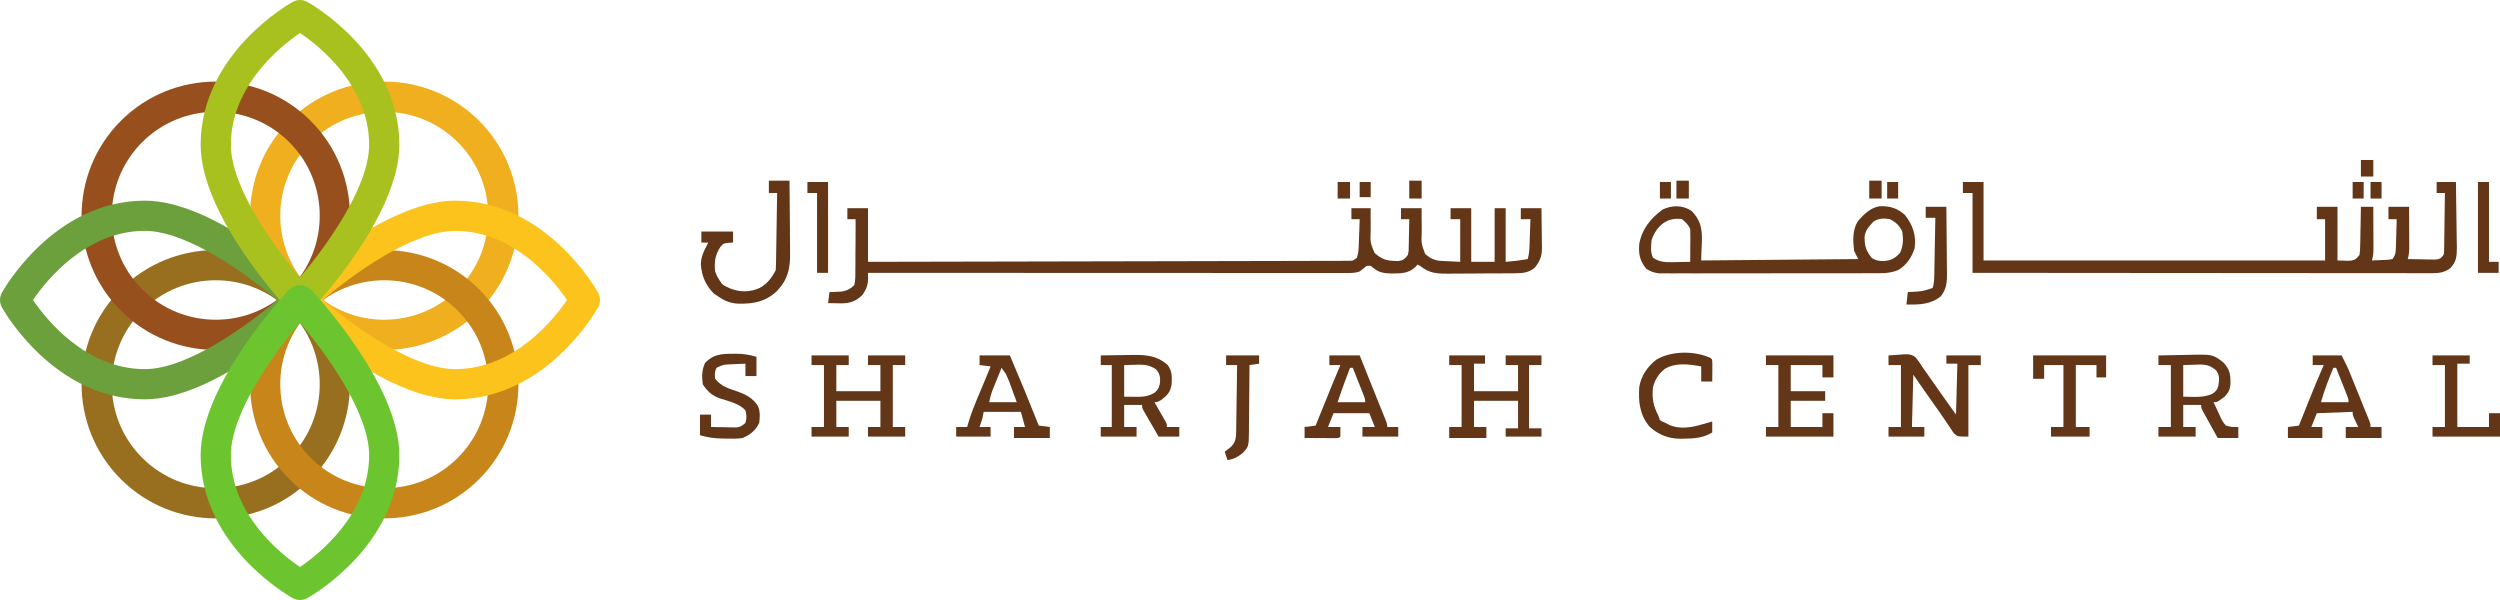 <svg width="250" height="60" viewBox="0 0 250 60" fill="none" xmlns="http://www.w3.org/2000/svg">
<path d="M38.425 11.178C35.761 11.178 33.097 12.191 31.068 14.22C27.012 18.275 27.012 24.875 31.068 28.931C35.125 32.987 41.724 32.988 45.779 28.931C49.836 24.875 49.836 18.275 45.779 14.22C43.752 12.191 41.089 11.178 38.425 11.178ZM38.423 34.994C34.986 34.994 31.549 33.685 28.932 31.069C23.698 25.834 23.698 17.317 28.932 12.084C34.166 6.85 42.684 6.85 47.916 12.084C53.152 17.317 53.152 25.834 47.916 31.069C45.299 33.685 41.862 34.994 38.423 34.994Z" fill="#EFAF1F"/>
<path d="M21.575 28.026C18.912 28.026 16.249 29.04 14.219 31.068C10.163 35.124 10.163 41.724 14.219 45.779C18.277 49.836 24.876 49.836 28.932 45.779C32.987 41.724 32.987 35.124 28.932 31.069C26.903 29.04 24.239 28.026 21.575 28.026ZM21.575 51.84C18.138 51.84 14.701 50.534 12.084 47.916C6.85 42.682 6.85 34.165 12.084 28.932C17.317 23.698 25.834 23.698 31.068 28.932C36.303 34.165 36.303 42.682 31.068 47.916C28.451 50.534 25.013 51.84 21.575 51.84Z" fill="#986F1E"/>
<path d="M38.425 28.026C35.761 28.026 33.097 29.04 31.068 31.068C27.012 35.124 27.012 41.724 31.068 45.779C35.125 49.836 41.724 49.836 45.779 45.779C49.836 41.724 49.836 35.124 45.779 31.068C43.752 29.04 41.089 28.026 38.425 28.026ZM38.423 51.84C34.986 51.84 31.549 50.534 28.932 47.916C23.698 42.682 23.698 34.165 28.932 28.932C34.166 23.698 42.684 23.698 47.916 28.932C53.152 34.165 53.152 42.682 47.916 47.916C45.299 50.534 41.862 51.84 38.423 51.84Z" fill="#C8851A"/>
<path d="M21.575 11.178C18.912 11.178 16.249 12.191 14.219 14.22C10.163 18.275 10.163 24.875 14.219 28.931C18.277 32.988 24.876 32.987 28.932 28.931C32.987 24.875 32.987 18.275 28.932 14.22C26.903 12.191 24.239 11.178 21.575 11.178ZM21.575 34.994C18.138 34.994 14.701 33.685 12.084 31.069C6.85 25.834 6.85 17.317 12.084 12.084C17.317 6.85 25.834 6.85 31.068 12.084C36.303 17.317 36.303 25.834 31.068 31.068C28.452 33.685 25.013 34.994 21.575 34.994Z" fill="#97501D"/>
<path d="M3.299 30C4.602 31.915 8.568 36.912 14.487 36.912C18.716 36.912 24.656 32.613 27.729 30C24.654 27.388 18.708 23.087 14.487 23.087C8.571 23.087 4.603 28.083 3.299 30ZM14.487 39.934C5.408 39.934 0.399 31.109 0.191 30.735C-0.064 30.277 -0.064 29.722 0.191 29.266C0.399 28.892 5.408 20.065 14.487 20.065C21.585 20.065 30.654 28.541 31.035 28.901C31.339 29.186 31.511 29.583 31.511 30C31.511 30.416 31.339 30.813 31.035 31.099C30.654 31.459 21.585 39.934 14.487 39.934Z" fill="#6CA03C"/>
<path d="M32.271 29.999C35.345 32.613 41.291 36.913 45.513 36.913C51.43 36.913 55.396 31.917 56.701 29.999C55.398 28.085 51.43 23.087 45.513 23.087C41.284 23.087 35.343 27.386 32.271 29.999ZM45.513 39.934C38.415 39.934 29.346 31.459 28.963 31.098C28.662 30.813 28.488 30.416 28.488 29.999C28.488 29.584 28.662 29.186 28.963 28.901C29.346 28.54 38.415 20.065 45.513 20.065C54.592 20.065 59.601 28.89 59.81 29.266C60.063 29.722 60.063 30.278 59.81 30.734C59.601 31.109 54.592 39.934 45.513 39.934Z" fill="#FBC31B"/>
<path d="M30.002 3.297C28.09 4.597 23.087 8.567 23.087 14.487C23.087 18.717 27.385 24.658 29.999 27.729C32.613 24.655 36.913 18.709 36.913 14.487C36.913 8.541 31.919 4.593 30.002 3.297ZM29.999 31.511C29.584 31.511 29.186 31.339 28.901 31.036C28.54 30.654 20.064 21.585 20.064 14.487C20.064 5.408 28.891 0.399 29.266 0.19C29.724 -0.063 30.276 -0.063 30.734 0.19C31.109 0.399 39.935 5.408 39.935 14.487C39.935 21.585 31.459 30.654 31.098 31.036C30.814 31.339 30.416 31.511 29.999 31.511Z" fill="#A8C11E"/>
<path d="M30.001 32.27C27.387 35.345 23.086 41.291 23.086 45.512C23.086 51.458 28.08 55.407 29.998 56.702C31.91 55.403 36.913 51.432 36.913 45.512C36.913 41.284 32.614 35.343 30.001 32.27ZM30.001 60C29.746 60 29.494 59.936 29.266 59.809C28.891 59.6 20.064 54.593 20.064 45.512C20.064 38.415 28.54 29.346 28.902 28.963C29.472 28.359 30.527 28.359 31.098 28.963C31.46 29.346 39.934 38.415 39.934 45.512C39.934 54.593 31.109 59.6 30.734 59.809C30.504 59.936 30.253 60 30.001 60Z" fill="#6CC52E"/>
<path d="M84.736 20.817C85.418 20.817 86.1 20.817 86.802 20.817C86.802 22.588 86.802 24.359 86.802 26.183C92.971 26.172 99.139 26.16 105.308 26.145C106.036 26.143 106.763 26.142 107.491 26.14C107.708 26.139 107.708 26.139 107.93 26.139C110.278 26.133 112.626 26.129 114.974 26.125C117.382 26.12 119.79 26.115 122.198 26.109C123.685 26.105 125.172 26.102 126.659 26.1C127.677 26.099 128.696 26.096 129.714 26.093C130.302 26.091 130.891 26.09 131.479 26.089C132.017 26.089 132.555 26.088 133.093 26.085C133.288 26.084 133.483 26.084 133.679 26.085C133.943 26.085 134.207 26.084 134.471 26.082C134.692 26.081 134.692 26.081 134.917 26.081C135.311 26.072 135.311 26.072 135.692 25.771C135.835 25.343 135.858 25.015 135.874 24.565C135.879 24.411 135.885 24.257 135.891 24.099C135.899 23.858 135.899 23.858 135.908 23.612C135.914 23.45 135.92 23.287 135.926 23.12C135.94 22.719 135.954 22.318 135.968 21.917C135.695 21.917 135.422 21.917 135.142 21.917C135.142 21.554 135.142 21.191 135.142 20.817C135.778 20.817 136.414 20.817 137.07 20.817C137.067 21.103 137.064 21.39 137.061 21.686C137.062 21.966 137.065 22.247 137.068 22.527C137.069 22.721 137.068 22.915 137.065 23.108C137.024 24.258 137.024 24.258 137.452 25.288C138.085 25.847 138.55 26.069 139.394 26.089C139.538 26.094 139.683 26.099 139.832 26.105C140.344 26.03 140.471 25.898 140.788 25.495C140.876 25.098 140.876 25.098 140.872 24.659C140.876 24.499 140.881 24.34 140.885 24.175C140.887 24.009 140.889 23.843 140.891 23.672C140.895 23.504 140.9 23.336 140.904 23.162C140.913 22.747 140.921 22.332 140.926 21.917C140.653 21.917 140.38 21.917 140.099 21.917C140.099 21.554 140.099 21.191 140.099 20.817C140.781 20.817 141.463 20.817 142.165 20.817C142.164 21.115 142.163 21.413 142.161 21.721C142.164 22.012 142.167 22.303 142.171 22.594C142.173 22.795 142.173 22.996 142.171 23.198C142.125 24.352 142.125 24.352 142.516 25.398C143.011 25.827 143.459 26.057 144.112 26.089C144.212 26.095 144.312 26.1 144.415 26.105C144.541 26.111 144.668 26.117 144.799 26.123C145.203 26.143 145.606 26.163 146.021 26.183C146.021 24.776 146.021 23.368 146.021 21.917C145.703 21.917 145.385 21.917 145.057 21.917C145.057 21.554 145.057 21.191 145.057 20.817C145.739 20.817 146.421 20.817 147.123 20.817C147.123 22.588 147.123 24.359 147.123 26.183C147.896 26.183 148.668 26.183 149.464 26.183C149.464 24.412 149.464 22.641 149.464 20.817C149.828 20.817 150.192 20.817 150.566 20.817C150.566 22.588 150.566 24.359 150.566 26.183C151.674 26.085 151.674 26.085 152.77 25.908C152.904 25.453 152.934 25.025 152.951 24.552C152.957 24.398 152.963 24.245 152.968 24.087C152.977 23.847 152.977 23.847 152.985 23.603C152.991 23.442 152.997 23.28 153.003 23.113C153.018 22.715 153.032 22.316 153.045 21.917C152.727 21.917 152.409 21.917 152.081 21.917C152.081 21.554 152.081 21.191 152.081 20.817C152.763 20.817 153.445 20.817 154.147 20.817C154.156 21.487 154.165 22.158 154.17 22.829C154.172 23.057 154.174 23.285 154.178 23.513C154.183 23.841 154.185 24.17 154.187 24.499C154.189 24.6 154.192 24.701 154.194 24.805C154.194 25.614 153.991 26.151 153.476 26.768C152.882 27.256 152.328 27.32 151.574 27.327C151.484 27.328 151.395 27.329 151.302 27.33C151.007 27.333 150.712 27.335 150.417 27.335C150.211 27.337 150.004 27.338 149.798 27.339C149.366 27.341 148.934 27.343 148.502 27.343C147.95 27.344 147.399 27.349 146.847 27.355C146.421 27.359 145.995 27.36 145.569 27.36C145.365 27.361 145.162 27.363 144.959 27.366C143.814 27.381 142.937 27.357 142.028 26.596C141.937 26.551 141.846 26.506 141.752 26.459C141.675 26.544 141.599 26.629 141.52 26.717C140.881 27.303 140.207 27.342 139.368 27.345C139.264 27.345 139.159 27.346 139.052 27.346C138.329 27.331 137.837 27.222 137.269 26.747C137.056 26.555 137.056 26.555 136.656 26.596C136.424 26.776 136.195 26.96 135.968 27.147C135.525 27.294 135.208 27.302 134.742 27.301C134.487 27.302 134.487 27.302 134.225 27.302C134.035 27.302 133.845 27.301 133.654 27.301C133.453 27.301 133.251 27.301 133.05 27.301C132.495 27.302 131.94 27.301 131.385 27.3C130.787 27.3 130.189 27.3 129.591 27.3C128.555 27.3 127.519 27.3 126.482 27.299C124.984 27.298 123.485 27.297 121.987 27.297C119.556 27.297 117.125 27.296 114.694 27.295C112.332 27.294 109.97 27.293 107.609 27.292C107.463 27.292 107.318 27.292 107.168 27.292C106.438 27.292 105.708 27.291 104.978 27.291C98.919 27.29 92.861 27.288 86.802 27.284C86.804 27.459 86.806 27.634 86.808 27.814C86.816 28.488 86.63 28.933 86.251 29.486C85.595 30.125 84.994 30.345 84.079 30.336C83.94 30.333 83.94 30.333 83.798 30.329C83.702 30.328 83.607 30.327 83.509 30.325C83.275 30.322 83.041 30.317 82.808 30.312C82.853 29.949 82.899 29.585 82.946 29.211C83.055 29.207 83.165 29.204 83.278 29.2C83.424 29.192 83.57 29.185 83.72 29.177C83.864 29.17 84.008 29.164 84.156 29.157C84.729 29.049 84.993 28.923 85.425 28.523C85.551 28.025 85.54 27.535 85.535 27.024C85.537 26.878 85.539 26.733 85.541 26.582C85.546 26.117 85.546 25.651 85.545 25.186C85.548 24.87 85.55 24.554 85.554 24.239C85.561 23.465 85.563 22.691 85.562 21.917C85.29 21.917 85.017 21.917 84.736 21.917C84.736 21.554 84.736 21.191 84.736 20.817Z" fill="#623617"/>
<path d="M196.289 18.202C196.971 18.202 197.653 18.202 198.355 18.202C198.355 20.79 198.355 23.379 198.355 26.046C209.626 26.046 220.897 26.046 232.51 26.046C232.51 24.683 232.51 23.321 232.51 21.917C232.237 21.917 231.964 21.917 231.683 21.917C231.683 21.509 231.683 21.1 231.683 20.679C232.365 20.679 233.047 20.679 233.749 20.679C233.749 22.45 233.749 24.221 233.749 26.046C235.425 26.112 235.425 26.112 235.953 25.495C235.998 25.121 236.02 24.776 236.023 24.401C236.026 24.295 236.028 24.189 236.031 24.079C236.038 23.74 236.043 23.401 236.047 23.061C236.052 22.831 236.057 22.601 236.062 22.371C236.073 21.807 236.082 21.243 236.09 20.679C236.499 20.679 236.908 20.679 237.33 20.679C237.333 21.355 237.336 22.031 237.337 22.706C237.338 22.936 237.339 23.166 237.34 23.396C237.342 23.727 237.343 24.057 237.343 24.388C237.344 24.491 237.345 24.593 237.345 24.699C237.345 25.167 237.34 25.598 237.192 26.046C237.531 26.034 237.869 26.019 238.208 26.003C238.352 25.998 238.352 25.998 238.499 25.994C238.813 25.981 238.813 25.981 239.258 25.908C239.573 25.435 239.574 25.231 239.59 24.672C239.596 24.512 239.601 24.352 239.606 24.187C239.611 24.02 239.615 23.853 239.619 23.681C239.625 23.512 239.63 23.343 239.635 23.169C239.648 22.752 239.66 22.335 239.671 21.917C239.398 21.917 239.126 21.917 238.845 21.917C238.845 21.509 238.845 21.1 238.845 20.679C239.526 20.679 240.208 20.679 240.91 20.679C240.914 21.335 240.916 21.991 240.918 22.648C240.919 22.871 240.92 23.094 240.921 23.317C240.923 23.638 240.923 23.959 240.924 24.28C240.925 24.38 240.925 24.48 240.926 24.582C240.926 25.044 240.917 25.467 240.773 25.908C241.292 25.92 241.811 25.928 242.331 25.934C242.478 25.938 242.626 25.941 242.778 25.945C242.92 25.946 243.061 25.947 243.207 25.949C243.403 25.952 243.403 25.952 243.603 25.955C244.011 25.898 244.103 25.816 244.353 25.495C244.418 25.205 244.418 25.205 244.413 24.88C244.417 24.694 244.417 24.694 244.421 24.505C244.422 24.371 244.423 24.238 244.424 24.101C244.426 23.964 244.429 23.827 244.431 23.686C244.439 23.248 244.444 22.811 244.448 22.373C244.453 22.077 244.457 21.78 244.462 21.484C244.474 20.757 244.484 20.03 244.491 19.303C244.219 19.303 243.946 19.303 243.665 19.303C243.665 18.939 243.665 18.576 243.665 18.202C244.301 18.202 244.937 18.202 245.593 18.202C245.612 19.208 245.627 20.214 245.636 21.22C245.64 21.687 245.646 22.155 245.655 22.622C245.666 23.16 245.67 23.698 245.674 24.236C245.678 24.402 245.682 24.569 245.687 24.741C245.687 25.622 245.641 26.189 245.012 26.835C244.453 27.232 243.938 27.319 243.262 27.318C243.015 27.319 243.015 27.319 242.764 27.32C242.493 27.319 242.493 27.319 242.218 27.317C242.024 27.318 241.83 27.318 241.636 27.318C241.104 27.319 240.572 27.318 240.039 27.316C239.465 27.315 238.891 27.316 238.317 27.316C237.323 27.316 236.328 27.315 235.333 27.314C233.895 27.311 232.457 27.311 231.019 27.31C228.686 27.31 226.353 27.308 224.02 27.305C221.754 27.303 219.488 27.301 217.221 27.299C217.081 27.299 216.942 27.299 216.798 27.299C216.097 27.299 215.396 27.299 214.696 27.298C208.881 27.295 203.067 27.291 197.253 27.284C197.253 24.651 197.253 22.017 197.253 19.303C196.935 19.303 196.617 19.303 196.289 19.303C196.289 18.939 196.289 18.576 196.289 18.202Z" fill="#623617"/>
<path d="M81.155 35.541C82.382 35.541 83.609 35.541 84.874 35.541C84.874 35.859 84.874 36.177 84.874 36.505C84.465 36.505 84.056 36.505 83.634 36.505C83.634 37.367 83.634 38.23 83.634 39.119C85.089 39.119 86.543 39.119 88.041 39.119C88.041 38.256 88.041 37.394 88.041 36.505C87.632 36.505 87.223 36.505 86.802 36.505C86.802 36.187 86.802 35.869 86.802 35.541C88.029 35.541 89.256 35.541 90.52 35.541C90.52 35.859 90.52 36.177 90.52 36.505C90.111 36.505 89.702 36.505 89.281 36.505C89.281 38.548 89.281 40.592 89.281 42.697C89.69 42.697 90.099 42.697 90.52 42.697C90.52 43.015 90.52 43.333 90.52 43.661C89.293 43.661 88.066 43.661 86.802 43.661C86.802 43.343 86.802 43.025 86.802 42.697C87.211 42.697 87.62 42.697 88.041 42.697C88.041 41.834 88.041 40.972 88.041 40.083C86.587 40.083 85.133 40.083 83.634 40.083C83.634 40.945 83.634 41.808 83.634 42.697C84.043 42.697 84.452 42.697 84.874 42.697C84.874 43.015 84.874 43.333 84.874 43.661C83.647 43.661 82.42 43.661 81.155 43.661C81.155 43.343 81.155 43.025 81.155 42.697C81.564 42.697 81.973 42.697 82.395 42.697C82.395 40.654 82.395 38.61 82.395 36.505C81.986 36.505 81.577 36.505 81.155 36.505C81.155 36.187 81.155 35.869 81.155 35.541Z" fill="#623617"/>
<path d="M144.92 35.541C146.101 35.541 147.283 35.541 148.5 35.541C148.5 35.814 148.5 36.086 148.5 36.367C148.137 36.367 147.773 36.367 147.399 36.367C147.399 37.275 147.399 38.184 147.399 39.119C148.853 39.119 150.307 39.119 151.806 39.119C151.806 38.256 151.806 37.394 151.806 36.505C151.397 36.505 150.988 36.505 150.566 36.505C150.566 36.187 150.566 35.869 150.566 35.541C151.748 35.541 152.929 35.541 154.147 35.541C154.147 35.859 154.147 36.177 154.147 36.505C153.738 36.505 153.329 36.505 152.907 36.505C152.907 38.594 152.907 40.683 152.907 42.835C153.316 42.835 153.725 42.835 154.147 42.835C154.147 43.107 154.147 43.38 154.147 43.661C152.965 43.661 151.784 43.661 150.566 43.661C150.566 43.388 150.566 43.116 150.566 42.835C150.975 42.835 151.384 42.835 151.806 42.835C151.806 41.927 151.806 41.018 151.806 40.083C150.351 40.083 148.897 40.083 147.399 40.083C147.399 40.945 147.399 41.808 147.399 42.697C147.808 42.697 148.217 42.697 148.638 42.697C148.638 43.061 148.638 43.424 148.638 43.798C147.411 43.798 146.184 43.798 144.92 43.798C144.92 43.435 144.92 43.072 144.92 42.697C145.329 42.697 145.738 42.697 146.159 42.697C146.159 40.654 146.159 38.61 146.159 36.505C145.75 36.505 145.341 36.505 144.92 36.505C144.92 36.187 144.92 35.869 144.92 35.541Z" fill="#623617"/>
<path d="M188.852 35.541C189.246 35.508 189.637 35.483 190.032 35.464C190.197 35.448 190.197 35.448 190.365 35.432C190.88 35.414 191.201 35.425 191.595 35.776C191.85 36.099 192.074 36.432 192.295 36.78C192.45 36.999 192.606 37.217 192.763 37.435C192.92 37.661 193.077 37.887 193.234 38.113C194.013 39.235 194.806 40.347 195.601 41.459C195.646 39.778 195.692 38.098 195.738 36.367C195.375 36.367 195.011 36.367 194.637 36.367C194.637 36.094 194.637 35.822 194.637 35.541C195.773 35.541 196.909 35.541 198.08 35.541C198.08 35.859 198.08 36.177 198.08 36.505C197.671 36.505 197.262 36.505 196.84 36.505C196.84 38.866 196.84 41.227 196.84 43.661C195.738 43.661 195.738 43.661 195.357 43.291C195.24 43.122 195.126 42.949 195.015 42.775C194.952 42.682 194.89 42.59 194.825 42.495C194.691 42.298 194.558 42.101 194.427 41.902C194.156 41.496 193.873 41.099 193.589 40.702C192.825 39.632 192.08 38.548 191.331 37.468C191.286 39.194 191.24 40.919 191.194 42.697C191.603 42.697 192.012 42.697 192.433 42.697C192.433 43.015 192.433 43.333 192.433 43.661C191.251 43.661 190.07 43.661 188.852 43.661C188.852 43.343 188.852 43.025 188.852 42.697C189.261 42.697 189.67 42.697 190.092 42.697C190.092 40.654 190.092 38.61 190.092 36.505C189.683 36.505 189.274 36.505 188.852 36.505C188.852 36.187 188.852 35.869 188.852 35.541Z" fill="#623617"/>
<path d="M76.886 18.064C77.568 18.064 78.249 18.064 78.952 18.064C78.964 19.209 78.974 20.354 78.98 21.499C78.983 22.031 78.987 22.562 78.993 23.094C78.999 23.608 79.003 24.122 79.004 24.636C79.005 24.831 79.007 25.026 79.01 25.222C79.034 26.826 78.806 27.915 77.703 29.102C76.522 30.196 75.338 30.4 73.784 30.365C73.005 30.32 72.425 30.072 71.79 29.624C71.662 29.541 71.535 29.459 71.403 29.374C70.579 28.551 70.149 27.572 70.086 26.407C70.099 25.702 70.364 25.148 70.689 24.532C70.734 24.441 70.779 24.351 70.826 24.257C70.599 24.257 70.372 24.257 70.138 24.257C70.138 23.894 70.138 23.53 70.138 23.156C71.183 23.156 72.228 23.156 73.305 23.156C73.305 23.519 73.305 23.883 73.305 24.257C73.084 24.27 73.084 24.27 72.858 24.283C72.33 24.348 72.33 24.348 72.023 24.713C71.5 25.544 71.418 26.164 71.515 27.147C71.693 27.617 71.693 27.617 71.928 27.973C71.974 28.109 72.088 28.176 72.135 28.317C72.272 28.454 72.341 28.535 72.617 28.661C72.779 28.734 72.941 28.808 73.107 28.884C74.079 29.233 75.02 29.218 75.965 28.798C76.724 28.377 77.19 27.777 77.575 27.009C77.591 26.763 77.599 26.517 77.603 26.27C77.606 26.116 77.608 25.962 77.611 25.803C77.614 25.636 77.616 25.469 77.618 25.297C77.621 25.126 77.624 24.955 77.627 24.779C77.634 24.326 77.641 23.872 77.648 23.418C77.655 22.955 77.662 22.492 77.67 22.029C77.685 21.12 77.699 20.211 77.712 19.303C77.44 19.303 77.167 19.303 76.886 19.303C76.886 18.894 76.886 18.485 76.886 18.064Z" fill="#623617"/>
<path d="M176.595 35.541C178.822 35.541 181.049 35.541 183.344 35.541C183.344 36.268 183.344 36.995 183.344 37.743C182.98 37.743 182.616 37.743 182.242 37.743C182.242 37.334 182.242 36.926 182.242 36.505C181.196 36.505 180.151 36.505 179.074 36.505C179.074 37.367 179.074 38.23 179.074 39.119C180.21 39.119 181.347 39.119 182.517 39.119C182.517 39.437 182.517 39.755 182.517 40.083C181.381 40.083 180.245 40.083 179.074 40.083C179.074 40.945 179.074 41.808 179.074 42.697C180.12 42.697 181.165 42.697 182.242 42.697C182.242 42.243 182.242 41.789 182.242 41.321C182.605 41.321 182.969 41.321 183.344 41.321C183.344 42.093 183.344 42.865 183.344 43.661C181.117 43.661 178.89 43.661 176.595 43.661C176.595 43.343 176.595 43.025 176.595 42.697C177.004 42.697 177.413 42.697 177.835 42.697C177.835 40.654 177.835 38.61 177.835 36.505C177.426 36.505 177.017 36.505 176.595 36.505C176.595 36.187 176.595 35.869 176.595 35.541Z" fill="#623617"/>
<path d="M73.271 35.378C73.377 35.376 73.484 35.374 73.594 35.373C74.323 35.371 74.946 35.477 75.647 35.679C75.647 36.315 75.647 36.95 75.647 37.605C75.283 37.605 74.919 37.605 74.545 37.605C74.545 37.197 74.545 36.788 74.545 36.367C74.166 36.383 73.787 36.4 73.409 36.419C73.302 36.423 73.195 36.427 73.084 36.431C72.327 36.46 72.327 36.46 71.653 36.78C71.454 37.177 71.463 37.44 71.515 37.881C72.123 38.647 72.858 38.851 73.75 39.151C74.587 39.449 75.352 39.844 75.808 40.639C76.032 41.168 75.992 41.723 75.922 42.284C75.579 43.04 75.019 43.472 74.269 43.798C73.738 43.884 73.223 43.876 72.686 43.858C72.48 43.857 72.48 43.857 72.271 43.856C71.471 43.843 70.767 43.75 70 43.523C70 42.842 70 42.161 70 41.459C70.364 41.459 70.727 41.459 71.102 41.459C71.102 41.867 71.102 42.276 71.102 42.697C71.572 42.708 72.043 42.717 72.513 42.723C72.647 42.727 72.78 42.73 72.917 42.733C73.046 42.735 73.175 42.736 73.307 42.738C73.485 42.741 73.485 42.741 73.666 42.744C74.066 42.687 74.251 42.557 74.545 42.284C74.684 41.854 74.665 41.481 74.545 41.046C73.977 40.362 72.848 40.119 72.028 39.851C71.214 39.572 70.757 39.154 70.275 38.431C70.18 37.667 70.176 36.99 70.508 36.29C71.331 35.423 72.144 35.379 73.271 35.378Z" fill="#623617"/>
<path d="M171.086 35.816C171.224 35.954 171.224 35.954 171.238 36.449C171.237 36.654 171.235 36.859 171.233 37.064C171.232 37.168 171.232 37.272 171.231 37.38C171.229 37.639 171.227 37.897 171.224 38.156C170.861 38.156 170.497 38.156 170.122 38.156C170.122 37.656 170.122 37.157 170.122 36.642C168.929 36.419 167.559 36.232 166.479 36.891C165.882 37.353 165.487 37.977 165.302 38.706C165.174 39.816 165.336 40.619 165.853 41.596C165.899 41.733 165.944 41.869 165.991 42.009C166.225 42.161 166.225 42.161 166.542 42.284C166.678 42.358 166.814 42.432 166.955 42.508C167.999 42.95 169.211 42.742 170.26 42.422C170.444 42.37 170.627 42.319 170.811 42.267C171.016 42.208 171.016 42.208 171.224 42.147C171.224 42.51 171.224 42.873 171.224 43.248C170.321 43.792 169.421 43.858 168.392 43.867C168.27 43.87 168.148 43.872 168.023 43.874C166.841 43.864 165.845 43.475 164.968 42.676C163.967 41.502 163.832 40.188 163.925 38.706C164.116 37.572 164.738 36.672 165.636 35.968C167.141 35.063 169.499 35.06 171.086 35.816Z" fill="#623617"/>
<path d="M203.313 35.541C205.722 35.541 208.13 35.541 210.612 35.541C210.612 36.268 210.612 36.995 210.612 37.743C210.294 37.743 209.976 37.743 209.648 37.743C209.648 37.334 209.648 36.926 209.648 36.505C208.966 36.505 208.285 36.505 207.582 36.505C207.582 38.548 207.582 40.592 207.582 42.697C208.037 42.697 208.491 42.697 208.959 42.697C208.959 43.015 208.959 43.333 208.959 43.661C207.687 43.661 206.414 43.661 205.103 43.661C205.103 43.343 205.103 43.025 205.103 42.697C205.512 42.697 205.921 42.697 206.343 42.697C206.343 40.654 206.343 38.61 206.343 36.505C205.707 36.505 205.07 36.505 204.415 36.505C204.415 36.959 204.415 37.413 204.415 37.881C204.051 37.881 203.688 37.881 203.313 37.881C203.313 37.109 203.313 36.337 203.313 35.541Z" fill="#623617"/>
<path d="M243.252 35.541C244.479 35.541 245.706 35.541 246.97 35.541C246.97 35.814 246.97 36.086 246.97 36.367C246.561 36.367 246.152 36.367 245.731 36.367C245.731 38.456 245.731 40.545 245.731 42.697C246.776 42.697 247.821 42.697 248.898 42.697C248.898 42.243 248.898 41.789 248.898 41.321C249.262 41.321 249.625 41.321 250 41.321C250 42.093 250 42.865 250 43.661C247.773 43.661 245.546 43.661 243.252 43.661C243.252 43.343 243.252 43.025 243.252 42.697C243.661 42.697 244.07 42.697 244.491 42.697C244.491 40.654 244.491 38.61 244.491 36.505C244.082 36.505 243.673 36.505 243.252 36.505C243.252 36.187 243.252 35.869 243.252 35.541Z" fill="#623617"/>
<path d="M192.571 20.679C193.252 20.679 193.934 20.679 194.637 20.679C194.649 21.703 194.659 22.727 194.665 23.751C194.668 24.227 194.672 24.702 194.678 25.178C194.685 25.725 194.688 26.273 194.69 26.82C194.693 26.99 194.696 27.16 194.699 27.334C194.699 28.266 194.658 28.873 194.086 29.624C193.049 30.464 191.918 30.472 190.643 30.45C190.688 30.041 190.734 29.632 190.78 29.211C190.89 29.204 191 29.198 191.113 29.191C192.22 29.139 192.22 29.139 193.259 28.798C193.402 28.398 193.417 28.013 193.425 27.591C193.428 27.462 193.431 27.333 193.434 27.199C193.436 27.061 193.438 26.922 193.441 26.779C193.444 26.636 193.446 26.494 193.449 26.346C193.458 25.891 193.466 25.435 193.475 24.979C193.481 24.67 193.487 24.361 193.493 24.052C193.507 23.295 193.521 22.537 193.535 21.78C193.217 21.78 192.899 21.78 192.571 21.78C192.571 21.416 192.571 21.053 192.571 20.679Z" fill="#623617"/>
<path d="M122.609 35.541C123.7 35.541 124.791 35.541 125.914 35.541C125.914 35.814 125.914 36.086 125.914 36.367C125.596 36.412 125.278 36.458 124.95 36.505C124.95 36.603 124.949 36.701 124.949 36.802C124.944 37.729 124.936 38.657 124.925 39.584C124.92 40.06 124.915 40.537 124.913 41.014C124.91 41.562 124.904 42.111 124.896 42.66C124.896 42.915 124.896 42.915 124.896 43.176C124.871 44.655 124.871 44.655 124.262 45.312C123.768 45.7 123.374 45.926 122.747 46C122.61 45.591 122.61 45.591 122.471 45.174C122.678 45.013 122.884 44.852 123.09 44.691C123.543 44.245 123.608 43.809 123.617 43.191C123.62 43.042 123.622 42.894 123.625 42.74C123.627 42.581 123.628 42.421 123.63 42.257C123.633 42.092 123.635 41.928 123.638 41.759C123.646 41.235 123.653 40.71 123.659 40.186C123.664 39.83 123.67 39.475 123.675 39.119C123.689 38.248 123.7 37.376 123.711 36.505C123.347 36.505 122.984 36.505 122.609 36.505C122.609 36.187 122.609 35.869 122.609 35.541Z" fill="#623617"/>
<path fill-rule="evenodd" clip-rule="evenodd" d="M169.158 21.092C170.285 22.243 170.232 23.321 170.161 24.79V24.79C170.143 25.178 170.122 25.594 170.122 26.046L185.822 25.908L185.409 25.083C185.291 24.102 185.235 23.022 185.767 22.153C186.335 21.462 187.041 20.774 187.95 20.623C188.988 20.587 189.72 20.807 190.505 21.505C191.301 22.547 191.618 23.5 191.469 24.807C191.174 25.734 190.662 26.506 189.816 27.009C189.193 27.255 188.671 27.319 188.002 27.32L187.71 27.322C187.389 27.323 187.069 27.323 186.748 27.322C186.517 27.323 186.286 27.323 186.055 27.324C185.429 27.326 184.804 27.326 184.178 27.326C183.663 27.326 183.149 27.326 182.634 27.327L182.61 27.327C181.377 27.329 180.144 27.329 178.911 27.328C177.64 27.327 176.368 27.329 175.097 27.332C174.004 27.334 172.912 27.335 171.82 27.334C171.168 27.334 170.516 27.335 169.863 27.337C169.25 27.338 168.637 27.338 168.024 27.336C167.799 27.336 167.574 27.336 167.35 27.337C167.042 27.339 166.735 27.338 166.428 27.336L165.907 27.336C165.386 27.279 165.058 27.146 164.614 26.872C163.979 26.049 163.841 25.404 163.925 24.395C164.198 22.897 165.051 21.84 166.266 20.954C167.202 20.497 168.291 20.501 169.158 21.092ZM168.194 21.917C168.574 22.218 168.805 22.45 169.021 22.881C169.032 23.13 169.035 23.38 169.034 23.63L169.033 24.079L169.029 24.549L169.027 25.023C169.026 25.41 169.023 25.797 169.021 26.183C168.556 26.195 168.091 26.203 167.626 26.209L167.229 26.22C166.483 26.227 165.942 26.203 165.302 25.771C165.027 25.221 165.095 24.579 165.165 23.982C165.654 22.605 166.692 21.679 168.194 21.917ZM190.23 23.156C189.921 22.54 189.612 22.228 188.99 21.917C188.371 21.809 187.912 21.825 187.363 22.141C187.334 22.172 187.306 22.203 187.277 22.234C186.884 22.658 186.552 23.016 186.463 23.624C186.433 24.534 186.602 25.125 187.208 25.822C187.628 26.054 187.832 26.09 188.301 26.106C189.088 26.07 189.456 25.868 189.997 25.298C190.329 24.597 190.344 23.919 190.23 23.156Z" fill="#623617"/>
<path d="M247.796 18.202C248.16 18.202 248.524 18.202 248.898 18.202C248.898 20.836 248.898 23.47 248.898 26.183C249.216 26.183 249.535 26.183 249.862 26.183C249.862 26.547 249.862 26.91 249.862 27.284C249.181 27.284 248.499 27.284 247.796 27.284C247.796 24.287 247.796 21.29 247.796 18.202Z" fill="#623617"/>
<path d="M80.742 18.202C81.424 18.202 82.106 18.202 82.808 18.202C82.808 21.199 82.808 24.196 82.808 27.284C82.444 27.284 82.081 27.284 81.706 27.284C81.706 24.651 81.706 22.017 81.706 19.303C81.388 19.303 81.07 19.303 80.742 19.303C80.742 18.939 80.742 18.576 80.742 18.202Z" fill="#623617"/>
<path fill-rule="evenodd" clip-rule="evenodd" d="M217.947 35.504C217.246 35.512 216.546 35.524 215.845 35.541V36.505H217.085V42.697H215.845V43.66H219.564V42.697H218.324V40.495H220.115C220.115 40.618 220.115 40.686 220.128 40.752C220.145 40.832 220.183 40.909 220.266 41.08L220.476 41.46L220.702 41.871L220.941 42.302C221.216 42.801 221.491 43.3 221.767 43.798H223.833V42.697C223.395 42.717 223.012 42.696 222.594 42.56C222.345 42.297 222.204 42.04 222.044 41.716L221.897 41.381C221.711 40.996 221.527 40.611 221.354 40.22C221.471 40.22 221.551 40.22 221.628 40.204C221.801 40.167 221.955 40.05 222.456 39.67C222.838 39.268 222.994 38.987 223.045 38.433C223.056 37.461 223.006 36.95 222.318 36.229C221.946 35.946 221.705 35.763 221.435 35.647C220.939 35.433 220.345 35.448 218.66 35.489C218.422 35.495 218.185 35.5 217.947 35.504ZM219.512 36.47L218.324 36.505V39.67L219.306 39.687C219.993 39.704 220.572 39.659 221.217 39.395C221.577 39.151 221.734 38.976 221.841 38.552C221.924 37.969 221.981 37.555 221.63 37.055C221.053 36.548 220.621 36.445 219.882 36.455L219.512 36.47Z" fill="#623617"/>
<path fill-rule="evenodd" clip-rule="evenodd" d="M112.127 35.511C111.443 35.518 110.76 35.528 110.077 35.541V36.505H111.178V42.697H110.077V43.66H113.657V42.697H112.418V40.495H114.208C114.208 40.621 114.208 40.689 114.222 40.754C114.24 40.832 114.277 40.906 114.36 41.067L114.57 41.43L114.796 41.822L115.034 42.233C115.309 42.709 115.585 43.185 115.861 43.66H117.927V42.697H116.687C116.687 42.556 116.687 42.487 116.672 42.422C116.657 42.36 116.629 42.302 116.573 42.189L116.416 41.913L116.246 41.615L116.067 41.304L115.901 41.013C115.841 40.906 115.78 40.799 115.719 40.692L115.448 40.22C115.553 40.22 115.619 40.22 115.681 40.208C115.781 40.187 115.875 40.134 116.119 39.997C116.726 39.535 117.047 39.201 117.163 38.427C117.199 37.706 117.222 37.085 116.765 36.496C115.567 35.445 114.341 35.469 112.823 35.5C112.591 35.505 112.359 35.508 112.127 35.511ZM113.537 36.479L112.418 36.505V39.67L113.416 39.678C114.216 39.688 114.785 39.689 115.473 39.257C115.833 38.943 115.937 38.695 116.007 38.225C116.031 37.671 115.97 37.34 115.585 36.917C115.003 36.55 114.555 36.46 113.884 36.467L113.537 36.479Z" fill="#623617"/>
<path fill-rule="evenodd" clip-rule="evenodd" d="M135.968 35.541H132.938V36.505H134.04C133.774 37.118 133.516 37.734 133.265 38.353L133.134 38.676C132.994 39.023 132.853 39.369 132.713 39.716C132.616 39.956 132.518 40.197 132.421 40.437C132.195 40.994 131.969 41.551 131.744 42.108L131.561 42.56L130.459 42.697V43.798C130.865 43.801 131.27 43.803 131.676 43.805L132.172 43.807L132.666 43.81L133.135 43.812L133.57 43.814C133.775 43.804 133.853 43.8 133.915 43.767C133.954 43.746 133.987 43.713 134.04 43.661C134.045 43.34 134.046 43.018 134.04 42.697H132.8L133.351 41.321H136.932L137.483 42.697H136.243V43.661H139.824V42.697H138.722C138.722 42.612 138.722 42.551 138.716 42.49C138.699 42.332 138.637 42.179 138.414 41.629C138.319 41.396 138.225 41.164 138.131 40.931L137.976 40.547C137.632 39.699 137.292 38.85 136.952 38C136.769 37.541 136.585 37.083 136.401 36.624L135.968 35.541ZM135.279 36.78H135.004C134.913 37.02 134.821 37.261 134.73 37.502L134.616 37.803C134.313 38.604 134.036 39.407 133.764 40.22H136.519C136.519 40.097 136.519 40.029 136.509 39.962C136.496 39.88 136.468 39.801 136.405 39.623L136.248 39.226L136.078 38.796L135.899 38.345C135.693 37.823 135.487 37.301 135.279 36.78Z" fill="#623617"/>
<path fill-rule="evenodd" clip-rule="evenodd" d="M100.987 35.541H97.957V36.505L99.059 36.642C98.912 37.014 98.761 37.384 98.607 37.753C98.468 38.083 98.33 38.412 98.192 38.742C98.117 38.922 98.041 39.102 97.966 39.283C97.523 40.331 97.088 41.371 96.779 42.468L96.718 42.697H95.616V43.661H99.059V42.697H97.957C98.053 42.423 98.144 42.148 98.233 41.872L98.37 41.184H102.089L102.502 42.697H101.4V43.798H104.981V42.697L103.879 42.56C102.949 40.205 101.982 37.869 100.987 35.541ZM100.161 36.78C100.299 37 100.39 37.121 100.46 37.213C100.564 37.351 100.62 37.425 100.712 37.674C100.739 37.748 100.772 37.817 100.805 37.886C100.838 37.956 100.872 38.026 100.901 38.104L101.073 38.577L101.248 39.053C101.392 39.442 101.534 39.831 101.676 40.22H98.921C99.023 39.713 99.123 39.331 99.313 38.863L99.463 38.493L99.618 38.113L99.776 37.725C99.903 37.409 100.032 37.094 100.161 36.78Z" fill="#623617"/>
<path fill-rule="evenodd" clip-rule="evenodd" d="M234.162 35.541H231.27V36.505H232.372C231.819 37.775 231.289 39.053 230.777 40.34C230.735 40.446 230.693 40.551 230.651 40.656L230.554 40.902C230.379 41.338 230.205 41.775 230.031 42.211L229.893 42.56L228.791 42.697V43.798H232.234V42.697H231.132L231.683 41.321L235.264 41.184C235.264 41.311 235.264 41.379 235.276 41.446C235.29 41.523 235.32 41.596 235.384 41.757L235.539 42.095L235.694 42.436L235.815 42.697H234.575V43.798H238.156V42.697H237.054C237.054 42.556 237.054 42.487 237.043 42.42C237.032 42.357 237.011 42.296 236.969 42.177L236.848 41.878L236.712 41.538L236.562 41.169C236.457 40.912 236.353 40.654 236.249 40.397C236.084 39.991 235.919 39.586 235.755 39.179C235.648 38.915 235.541 38.651 235.434 38.386L235.279 38.004L235.132 37.641L234.991 37.293C234.931 37.147 234.888 37.042 234.844 36.938C234.731 36.679 234.605 36.426 234.162 35.541ZM233.611 36.78H233.336C232.868 37.915 232.425 39.035 232.096 40.22H234.851C234.851 40.097 234.851 40.029 234.841 39.962C234.828 39.88 234.8 39.801 234.737 39.623L234.58 39.226L234.41 38.796L234.231 38.345C234.025 37.823 233.819 37.301 233.611 36.78Z" fill="#623617"/>
<path d="M186.924 18.064C187.333 18.064 187.742 18.064 188.164 18.064C188.164 18.655 188.164 19.245 188.164 19.853C187.755 19.853 187.346 19.853 186.924 19.853C186.924 19.263 186.924 18.672 186.924 18.064Z" fill="#623617"/>
<path d="M167.643 18.064C168.052 18.064 168.462 18.064 168.883 18.064C168.883 18.655 168.883 19.245 168.883 19.853C168.474 19.853 168.065 19.853 167.643 19.853C167.643 19.263 167.643 18.672 167.643 18.064Z" fill="#623617"/>
<path d="M140.926 18.064C141.335 18.064 141.744 18.064 142.165 18.064C142.165 18.655 142.165 19.245 142.165 19.853C141.756 19.853 141.347 19.853 140.926 19.853C140.926 19.263 140.926 18.672 140.926 18.064Z" fill="#623617"/>
<path d="M133.764 18.202C134.173 18.202 134.582 18.202 135.004 18.202C135.004 18.747 135.004 19.292 135.004 19.853C134.595 19.853 134.186 19.853 133.764 19.853C133.764 19.308 133.764 18.763 133.764 18.202Z" fill="#623617"/>
<path d="M236.09 16C236.499 16 236.908 16 237.33 16C237.33 16.545 237.33 17.09 237.33 17.651C236.921 17.651 236.512 17.651 236.09 17.651C236.09 17.106 236.09 16.561 236.09 16Z" fill="#623617"/>
<path d="M237.054 18.202C237.418 18.202 237.781 18.202 238.156 18.202C238.156 18.747 238.156 19.292 238.156 19.853C237.793 19.853 237.429 19.853 237.054 19.853C237.054 19.308 237.054 18.763 237.054 18.202Z" fill="#623617"/>
<path d="M235.264 18.202C235.628 18.202 235.991 18.202 236.366 18.202C236.366 18.747 236.366 19.292 236.366 19.853C236.002 19.853 235.639 19.853 235.264 19.853C235.264 19.308 235.264 18.763 235.264 18.202Z" fill="#623617"/>
<path d="M188.715 18.202C189.078 18.202 189.442 18.202 189.816 18.202C189.816 18.747 189.816 19.292 189.816 19.853C189.453 19.853 189.089 19.853 188.715 19.853C188.715 19.308 188.715 18.763 188.715 18.202Z" fill="#623617"/>
<path d="M165.991 18.202C166.354 18.202 166.718 18.202 167.093 18.202C167.093 18.747 167.093 19.292 167.093 19.853C166.729 19.853 166.365 19.853 165.991 19.853C165.991 19.308 165.991 18.763 165.991 18.202Z" fill="#623617"/>
<path d="M135.968 18.202C136.331 18.202 136.695 18.202 137.07 18.202C137.07 18.701 137.07 19.201 137.07 19.716C136.706 19.716 136.342 19.716 135.968 19.716C135.968 19.216 135.968 18.716 135.968 18.202Z" fill="#623617"/>
</svg>
